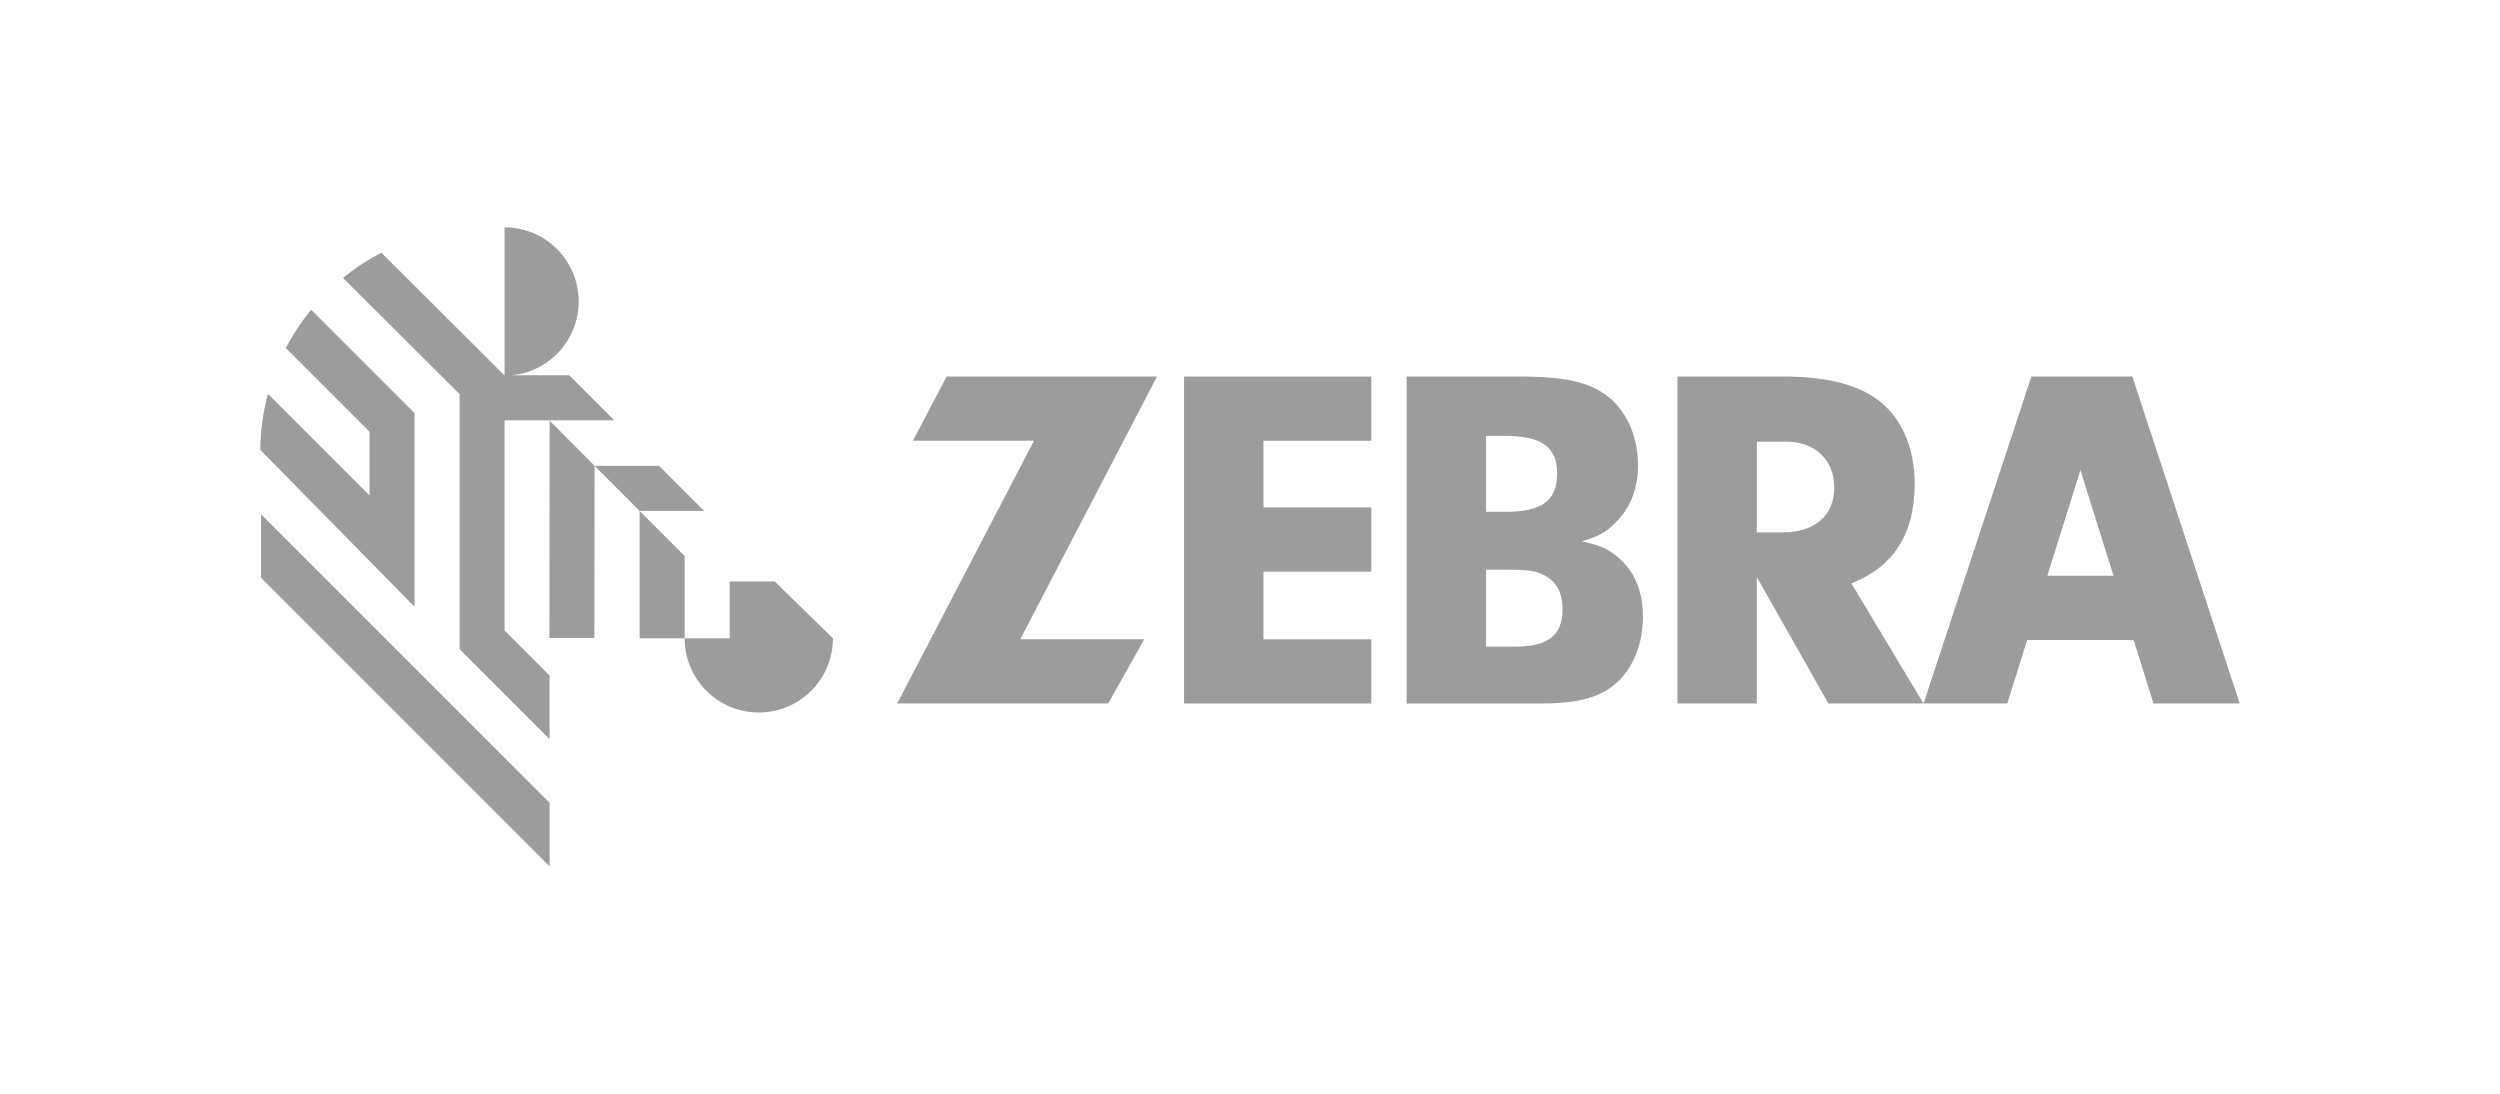 <svg clip-rule="evenodd" fill-rule="evenodd" stroke-linejoin="round" stroke-miterlimit="2" viewBox="0 0 800 350" xmlns="http://www.w3.org/2000/svg"><g fill="#9c9c9c" fill-rule="nonzero"><path d="m-1.618-3.067h4.086l-5.782 5.781-2.043-2.043z" transform="matrix(-3.525 -3.526 -3.526 3.525 202.571 183.01)"/><path d="m0-8.077h7.036l-2.877-2.877-.012-.014h-3.7c2.418-.225 4.31-2.259 4.31-4.736 0-2.627-2.128-4.758-4.757-4.758v9.508h-.002l-7.904-7.881c-.418.216-.824.453-1.217.71-.433.281-.848.587-1.248.913l7.483 7.454v16.366l5.778 5.777v-4.083l-2.89-2.89z" transform="matrix(4.986 0 0 4.986 161.464 174.77)"/><path d="m-5.538-8.42h13.953l-.004 2.887-11.049.004z" transform="matrix(-.005 4.986 4.986 .005 217.831 162.247)"/><path d="m-7.017-.019h4.084l2.925 2.926-4.083.001z" transform="matrix(-3.526 -3.526 -3.526 3.526 200.491 138.806)"/><path d="m0 19.065v-12.429l-6.636-6.636c-.622.759-1.169 1.582-1.627 2.459l5.374 5.374v4.086l-6.521-6.523c-.31 1.149-.478 2.354-.491 3.596 0 0 9.577 9.737 9.901 10.073" transform="matrix(4.986 0 0 4.986 132.658 99.114)"/><path d="m-2.042-20.56h4.085l18.517 18.519h-4.084z" transform="matrix(0 4.986 4.986 0 186.054 174.743)"/><path d="m0-8.411h-2.89v3.651h-2.888c0 2.628 2.13 4.76 4.758 4.76 2.627 0 4.758-2.132 4.758-4.76z" transform="matrix(4.986 0 0 4.986 247.901 227.999)"/><path d="m0 12.743-2.316 4.121h-13.541l8.778-16.863h-7.771l2.167-4.122h13.501l-8.778 16.864z" transform="matrix(4.986 0 0 4.986 366.166 141.033)"/><path d="m0-4.185h6.922v4.122h-6.922v4.341h6.922v4.122h-12.019v-20.985h12.019v4.121h-6.922z" transform="matrix(4.986 0 0 4.986 404.311 183.242)"/><path d="m0 13.686h1.856c2.14 0 3.052-.724 3.052-2.422 0-1.007-.378-1.731-1.133-2.14-.566-.314-1.07-.377-2.611-.377h-1.164zm0-8.652h1.258c2.329 0 3.304-.724 3.304-2.454 0-1.699-.975-2.422-3.367-2.422h-1.195zm2.076-8.684c2.674 0 4.216.284 5.349 1.007 1.447.881 2.328 2.674 2.328 4.688 0 1.479-.472 2.706-1.415 3.65-.599.629-1.071.912-2.203 1.227 1.29.283 1.856.566 2.517 1.195.944.881 1.416 2.109 1.416 3.65 0 1.951-.787 3.681-2.14 4.593-1.038.692-2.297.976-4.436.976h-8.589v-20.986z" transform="matrix(4.986 0 0 4.986 475.539 138.685)"/><path d="m0-.975c2.077 0 3.335-1.07 3.335-2.895 0-1.73-1.227-2.926-3.02-2.926h-1.951v5.821zm-1.636 10.98h-5.097v-20.985h6.796c2.769 0 4.782.503 6.167 1.573 1.447 1.133 2.265 3.02 2.265 5.317 0 3.209-1.353 5.317-4.059 6.387l4.625 7.708h-6.103l-4.594-8.117z" transform="matrix(4.986 0 0 4.986 570.339 175.234)"/><path d="m0 4.587 2.125-6.776 2.122 6.776zm5.458-12.786h-6.482l-6.92 20.985h5.374l1.278-4.077h6.829l1.276 4.077h5.535z" transform="matrix(4.986 0 0 4.986 655.14 161.367)"/></g></svg>